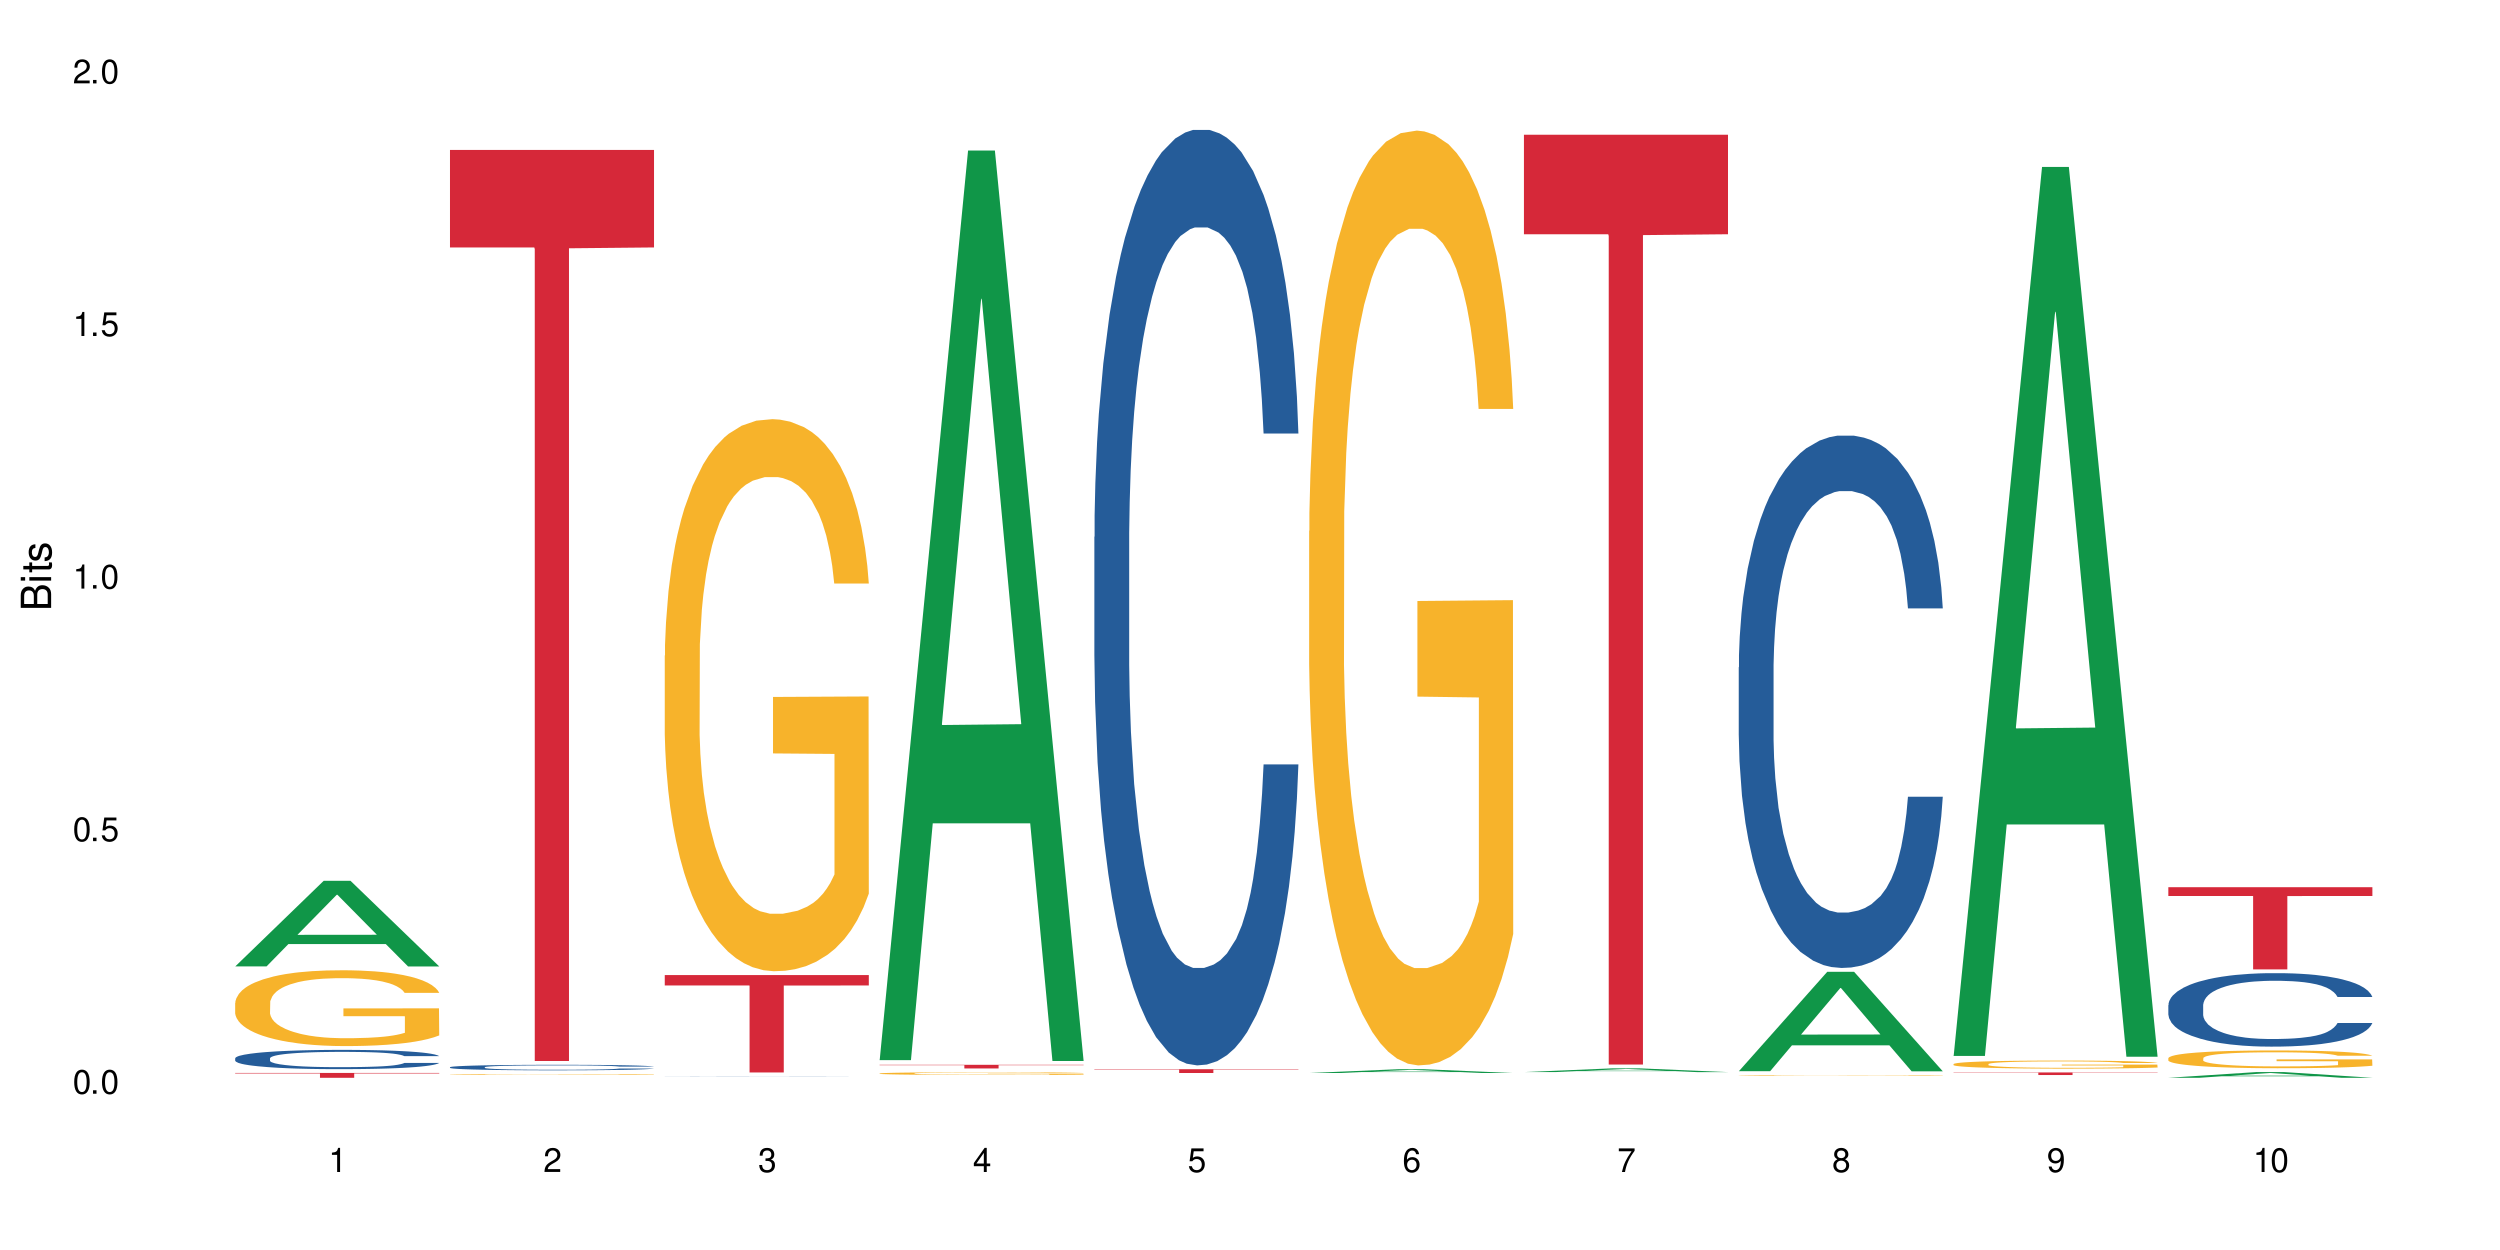 <?xml version="1.0" encoding="UTF-8"?>
<svg xmlns="http://www.w3.org/2000/svg" xmlns:xlink="http://www.w3.org/1999/xlink" width="720" height="360" viewBox="0 0 720 360">
<defs>
<g>
<g id="glyph-0-0">
</g>
<g id="glyph-0-1">
<path d="M 2.641 -6.938 C 2 -6.938 1.422 -6.656 1.078 -6.172 C 0.641 -5.562 0.406 -4.641 0.406 -3.359 C 0.406 -1.016 1.188 0.219 2.641 0.219 C 4.078 0.219 4.859 -1.016 4.859 -3.297 C 4.859 -4.641 4.656 -5.547 4.203 -6.172 C 3.844 -6.656 3.281 -6.938 2.641 -6.938 Z M 2.641 -6.188 C 3.547 -6.188 4 -5.25 4 -3.375 C 4 -1.406 3.562 -0.484 2.625 -0.484 C 1.734 -0.484 1.281 -1.438 1.281 -3.344 C 1.281 -5.25 1.734 -6.188 2.641 -6.188 Z M 2.641 -6.188 "/>
</g>
<g id="glyph-0-2">
<path d="M 1.828 -1 L 0.828 -1 L 0.828 0 L 1.828 0 Z M 1.828 -1 "/>
</g>
<g id="glyph-0-3">
<path d="M 4.562 -6.797 L 1.062 -6.797 L 0.547 -3.094 L 1.328 -3.094 C 1.719 -3.562 2.047 -3.734 2.578 -3.734 C 3.484 -3.734 4.062 -3.109 4.062 -2.094 C 4.062 -1.125 3.484 -0.531 2.578 -0.531 C 1.828 -0.531 1.375 -0.906 1.188 -1.672 L 0.328 -1.672 C 0.453 -1.109 0.547 -0.844 0.75 -0.594 C 1.125 -0.078 1.828 0.219 2.594 0.219 C 3.969 0.219 4.922 -0.781 4.922 -2.219 C 4.922 -3.562 4.031 -4.484 2.719 -4.484 C 2.25 -4.484 1.859 -4.359 1.469 -4.062 L 1.734 -5.969 L 4.562 -5.969 Z M 4.562 -6.797 "/>
</g>
<g id="glyph-0-4">
<path d="M 2.484 -4.938 L 2.484 0 L 3.328 0 L 3.328 -6.938 L 2.766 -6.938 C 2.469 -5.875 2.281 -5.734 0.984 -5.562 L 0.984 -4.938 Z M 2.484 -4.938 "/>
</g>
<g id="glyph-0-5">
<path d="M 4.859 -0.828 L 1.281 -0.828 C 1.359 -1.406 1.672 -1.781 2.5 -2.281 L 3.469 -2.828 C 4.406 -3.344 4.906 -4.062 4.906 -4.906 C 4.906 -5.484 4.672 -6.031 4.266 -6.406 C 3.859 -6.766 3.375 -6.938 2.719 -6.938 C 1.859 -6.938 1.219 -6.625 0.844 -6.031 C 0.609 -5.672 0.5 -5.234 0.484 -4.531 L 1.328 -4.531 C 1.359 -5.016 1.406 -5.281 1.531 -5.516 C 1.75 -5.938 2.188 -6.203 2.703 -6.203 C 3.469 -6.203 4.031 -5.641 4.031 -4.891 C 4.031 -4.344 3.719 -3.859 3.125 -3.516 L 2.234 -3 C 0.812 -2.172 0.406 -1.531 0.328 -0.016 L 4.859 -0.016 Z M 4.859 -0.828 "/>
</g>
<g id="glyph-0-6">
<path d="M 2.125 -3.188 L 2.578 -3.188 C 3.5 -3.188 3.984 -2.766 3.984 -1.922 C 3.984 -1.062 3.469 -0.531 2.594 -0.531 C 1.656 -0.531 1.203 -1 1.156 -2.016 L 0.312 -2.016 C 0.344 -1.453 0.438 -1.094 0.609 -0.781 C 0.953 -0.109 1.625 0.219 2.547 0.219 C 3.953 0.219 4.859 -0.625 4.859 -1.938 C 4.859 -2.828 4.516 -3.297 3.703 -3.594 C 4.344 -3.844 4.656 -4.328 4.656 -5.031 C 4.656 -6.219 3.875 -6.938 2.578 -6.938 C 1.203 -6.938 0.484 -6.172 0.453 -4.703 L 1.297 -4.703 C 1.312 -5.125 1.344 -5.359 1.453 -5.578 C 1.641 -5.969 2.062 -6.203 2.594 -6.203 C 3.344 -6.203 3.797 -5.75 3.797 -5 C 3.797 -4.516 3.609 -4.219 3.25 -4.047 C 3.016 -3.953 2.703 -3.922 2.125 -3.906 Z M 2.125 -3.188 "/>
</g>
<g id="glyph-0-7">
<path d="M 3.141 -1.672 L 3.141 0 L 3.984 0 L 3.984 -1.672 L 4.984 -1.672 L 4.984 -2.438 L 3.984 -2.438 L 3.984 -6.938 L 3.359 -6.938 L 0.266 -2.578 L 0.266 -1.672 Z M 3.141 -2.438 L 1 -2.438 L 3.141 -5.5 Z M 3.141 -2.438 "/>
</g>
<g id="glyph-0-8">
<path d="M 4.781 -5.125 C 4.609 -6.266 3.891 -6.938 2.844 -6.938 C 2.094 -6.938 1.422 -6.578 1.031 -5.953 C 0.594 -5.266 0.406 -4.422 0.406 -3.172 C 0.406 -2 0.578 -1.25 0.984 -0.641 C 1.359 -0.078 1.953 0.219 2.703 0.219 C 3.984 0.219 4.922 -0.75 4.922 -2.094 C 4.922 -3.375 4.062 -4.281 2.844 -4.281 C 2.172 -4.281 1.641 -4.031 1.281 -3.516 C 1.281 -5.234 1.828 -6.188 2.797 -6.188 C 3.391 -6.188 3.797 -5.797 3.938 -5.125 Z M 2.734 -3.531 C 3.547 -3.531 4.062 -2.953 4.062 -2.031 C 4.062 -1.156 3.484 -0.531 2.703 -0.531 C 1.922 -0.531 1.328 -1.188 1.328 -2.078 C 1.328 -2.938 1.906 -3.531 2.734 -3.531 Z M 2.734 -3.531 "/>
</g>
<g id="glyph-0-9">
<path d="M 4.984 -6.797 L 0.438 -6.797 L 0.438 -5.969 L 4.109 -5.969 C 2.5 -3.656 1.828 -2.234 1.328 0 L 2.219 0 C 2.594 -2.172 3.453 -4.047 4.984 -6.094 Z M 4.984 -6.797 "/>
</g>
<g id="glyph-0-10">
<path d="M 3.75 -3.656 C 4.469 -4.094 4.688 -4.438 4.688 -5.078 C 4.688 -6.172 3.844 -6.938 2.641 -6.938 C 1.438 -6.938 0.594 -6.172 0.594 -5.094 C 0.594 -4.438 0.812 -4.094 1.516 -3.656 C 0.734 -3.266 0.359 -2.703 0.359 -1.922 C 0.359 -0.656 1.281 0.219 2.641 0.219 C 3.984 0.219 4.922 -0.656 4.922 -1.922 C 4.922 -2.703 4.531 -3.266 3.75 -3.656 Z M 2.641 -6.188 C 3.359 -6.188 3.812 -5.75 3.812 -5.062 C 3.812 -4.406 3.344 -3.984 2.641 -3.984 C 1.922 -3.984 1.453 -4.406 1.453 -5.078 C 1.453 -5.75 1.922 -6.188 2.641 -6.188 Z M 2.641 -3.266 C 3.484 -3.266 4.062 -2.719 4.062 -1.906 C 4.062 -1.078 3.484 -0.531 2.625 -0.531 C 1.797 -0.531 1.219 -1.094 1.219 -1.906 C 1.219 -2.719 1.781 -3.266 2.641 -3.266 Z M 2.641 -3.266 "/>
</g>
<g id="glyph-0-11">
<path d="M 0.516 -1.578 C 0.672 -0.453 1.406 0.219 2.438 0.219 C 3.188 0.219 3.859 -0.141 4.266 -0.766 C 4.688 -1.453 4.891 -2.297 4.891 -3.547 C 4.891 -4.719 4.703 -5.453 4.312 -6.078 C 3.938 -6.641 3.344 -6.938 2.594 -6.938 C 1.297 -6.938 0.359 -5.969 0.359 -4.625 C 0.359 -3.344 1.234 -2.453 2.453 -2.453 C 3.094 -2.453 3.578 -2.672 4.016 -3.203 C 4 -1.484 3.469 -0.531 2.5 -0.531 C 1.906 -0.531 1.484 -0.906 1.359 -1.578 Z M 2.578 -6.203 C 3.375 -6.203 3.969 -5.531 3.969 -4.641 C 3.969 -3.797 3.391 -3.188 2.547 -3.188 C 1.734 -3.188 1.234 -3.766 1.234 -4.688 C 1.234 -5.562 1.797 -6.203 2.578 -6.203 Z M 2.578 -6.203 "/>
</g>
<g id="glyph-1-0">
</g>
<g id="glyph-1-1">
<path d="M 0 -0.953 L 0 -4.891 C 0 -5.719 -0.234 -6.344 -0.734 -6.797 C -1.188 -7.234 -1.812 -7.469 -2.5 -7.469 C -3.547 -7.469 -4.188 -7 -4.625 -5.875 C -4.984 -6.688 -5.625 -7.094 -6.531 -7.094 C -7.172 -7.094 -7.734 -6.859 -8.141 -6.391 C -8.562 -5.922 -8.75 -5.344 -8.75 -4.5 L -8.75 -0.953 Z M -4.984 -2.062 L -7.766 -2.062 L -7.766 -4.219 C -7.766 -4.844 -7.688 -5.203 -7.453 -5.5 C -7.219 -5.812 -6.859 -5.969 -6.375 -5.969 C -5.891 -5.969 -5.531 -5.812 -5.297 -5.5 C -5.062 -5.203 -4.984 -4.844 -4.984 -4.219 Z M -0.984 -2.062 L -4 -2.062 L -4 -4.781 C -4 -5.766 -3.438 -6.359 -2.484 -6.359 C -1.547 -6.359 -0.984 -5.766 -0.984 -4.781 Z M -0.984 -2.062 "/>
</g>
<g id="glyph-1-2">
<path d="M -6.281 -1.797 L -6.281 -0.797 L 0 -0.797 L 0 -1.797 Z M -8.75 -1.797 L -8.75 -0.797 L -7.484 -0.797 L -7.484 -1.797 Z M -8.75 -1.797 "/>
</g>
<g id="glyph-1-3">
<path d="M -6.281 -3.047 L -6.281 -2.016 L -8.016 -2.016 L -8.016 -1.016 L -6.281 -1.016 L -6.281 -0.172 L -5.469 -0.172 L -5.469 -1.016 L -0.719 -1.016 C -0.078 -1.016 0.281 -1.453 0.281 -2.234 C 0.281 -2.5 0.25 -2.719 0.188 -3.047 L -0.641 -3.047 C -0.609 -2.906 -0.594 -2.766 -0.594 -2.562 C -0.594 -2.141 -0.719 -2.016 -1.156 -2.016 L -5.469 -2.016 L -5.469 -3.047 Z M -6.281 -3.047 "/>
</g>
<g id="glyph-1-4">
<path d="M -4.531 -5.25 C -5.766 -5.25 -6.469 -4.422 -6.469 -2.969 C -6.469 -1.516 -5.719 -0.562 -4.547 -0.562 C -3.562 -0.562 -3.094 -1.062 -2.734 -2.562 L -2.516 -3.484 C -2.344 -4.188 -2.094 -4.469 -1.641 -4.469 C -1.047 -4.469 -0.641 -3.875 -0.641 -3 C -0.641 -2.453 -0.797 -2 -1.062 -1.75 C -1.25 -1.594 -1.422 -1.531 -1.875 -1.469 L -1.875 -0.406 C -0.422 -0.453 0.281 -1.266 0.281 -2.922 C 0.281 -4.5 -0.5 -5.516 -1.719 -5.516 C -2.656 -5.516 -3.172 -4.984 -3.469 -3.734 L -3.703 -2.766 C -3.891 -1.953 -4.156 -1.609 -4.594 -1.609 C -5.188 -1.609 -5.547 -2.125 -5.547 -2.938 C -5.547 -3.75 -5.203 -4.172 -4.531 -4.203 Z M -4.531 -5.25 "/>
</g>
</g>
</defs>
<rect x="-72" y="-36" width="864" height="432" fill="rgb(100%, 100%, 100%)" fill-opacity="1"/>
<path fill-rule="nonzero" fill="rgb(6.275%, 58.824%, 28.235%)" fill-opacity="1" d="M 67.73 278.316 L 67.793 278.293 L 93.223 253.672 L 100.945 253.672 L 126.5 278.34 L 117.52 278.34 L 111.117 271.898 L 83.051 271.898 L 76.773 278.316 L 67.73 278.316 L 85.75 269.234 L 108.543 269.211 L 97.176 257.699 L 97.051 257.676 L 96.926 257.746 L 85.688 269.211 L 85.75 269.234 Z M 67.73 278.316 "/>
<path fill-rule="nonzero" fill="rgb(14.51%, 36.078%, 60%)" fill-opacity="1" d="M 67.73 304.781 L 67.801 304.777 L 67.801 304.656 L 68.02 304.465 L 68.52 304.219 L 69.02 304.051 L 70.312 303.754 L 72.102 303.465 L 73.965 303.242 L 75.328 303.109 L 76.547 303.008 L 79.34 302.82 L 81.133 302.723 L 83.066 302.637 L 85.434 302.551 L 87.152 302.5 L 91.023 302.418 L 93.891 302.383 L 96.113 302.367 L 100.914 302.367 L 103.781 302.391 L 105.859 302.414 L 108.152 302.457 L 110.086 302.5 L 113.457 302.613 L 116.465 302.754 L 117.828 302.836 L 119.977 302.992 L 121.625 303.145 L 122.773 303.277 L 124.062 303.465 L 125.207 303.691 L 126.07 303.949 L 126.5 304.168 L 116.465 304.168 L 115.965 303.965 L 115.391 303.809 L 114.316 303.602 L 113.238 303.453 L 111.734 303.309 L 110.375 303.211 L 108.512 303.113 L 106.863 303.055 L 105.141 303.008 L 103.492 302.977 L 100.34 302.945 L 96.684 302.945 L 95.324 302.957 L 92.527 302.996 L 91.023 303.031 L 88.871 303.105 L 87.367 303.172 L 85.578 303.27 L 84.359 303.359 L 82.852 303.488 L 81.777 303.605 L 80.559 303.773 L 79.844 303.898 L 79.199 304.043 L 78.625 304.211 L 78.195 304.387 L 77.906 304.574 L 77.766 304.758 L 77.766 305.543 L 77.906 305.727 L 78.266 305.938 L 79.199 306.246 L 80.559 306.516 L 82.137 306.73 L 83.641 306.883 L 84.5 306.953 L 85.648 307.035 L 87.441 307.137 L 90.02 307.238 L 91.523 307.277 L 93.816 307.316 L 96.184 307.34 L 99.336 307.34 L 102.133 307.316 L 103.996 307.293 L 105.93 307.25 L 108.582 307.164 L 110.23 307.086 L 111.664 306.988 L 112.738 306.891 L 113.457 306.812 L 114.531 306.652 L 115.391 306.48 L 116.035 306.305 L 116.465 306.133 L 126.5 306.133 L 126.07 306.336 L 125.422 306.531 L 124.777 306.68 L 123.777 306.855 L 122.629 307.012 L 120.98 307.191 L 119.617 307.309 L 117.828 307.434 L 116.18 307.531 L 114.387 307.617 L 111.734 307.719 L 110.016 307.77 L 108.152 307.816 L 105.93 307.855 L 103.137 307.891 L 100.125 307.91 L 97.328 307.918 L 94.32 307.906 L 92.098 307.887 L 89.16 307.84 L 85.504 307.75 L 82.852 307.652 L 80.773 307.555 L 78.984 307.453 L 76.977 307.316 L 74.395 307.094 L 72.82 306.922 L 71.746 306.781 L 70.527 306.582 L 69.664 306.406 L 68.664 306.121 L 67.945 305.762 L 67.73 305.48 Z M 67.73 304.781 "/>
<path fill-rule="nonzero" fill="rgb(96.863%, 70.196%, 16.863%)" fill-opacity="1" d="M 67.73 288.789 L 67.801 288.77 L 67.801 288.371 L 68.09 287.473 L 68.805 286.234 L 69.738 285.219 L 70.742 284.422 L 71.387 284 L 72.461 283.402 L 73.395 282.965 L 75.758 282.066 L 78.77 281.23 L 80.418 280.871 L 82.281 280.531 L 84.93 280.152 L 86.148 280.012 L 89.875 279.695 L 94.105 279.496 L 98.762 279.434 L 100.914 279.453 L 103.852 279.535 L 107.863 279.754 L 110.16 279.953 L 111.949 280.152 L 113.812 280.414 L 116.105 280.812 L 118.258 281.289 L 119.977 281.77 L 121.695 282.367 L 123.129 283.004 L 124.348 283.703 L 125.422 284.539 L 126.07 285.238 L 126.5 285.938 L 116.535 285.938 L 115.965 285.238 L 115.32 284.699 L 114.242 284.043 L 113.168 283.562 L 112.094 283.184 L 110.086 282.664 L 108.367 282.348 L 106.215 282.066 L 104.137 281.887 L 101.773 281.77 L 100.34 281.727 L 96.543 281.727 L 93.102 281.867 L 91.094 282.027 L 89.66 282.188 L 87.656 282.484 L 86.438 282.727 L 85.719 282.887 L 83.57 283.504 L 82.137 284.062 L 81.348 284.441 L 80.344 285.039 L 79.629 285.578 L 78.84 286.375 L 78.41 286.973 L 77.836 288.328 L 77.766 291.918 L 77.98 292.676 L 78.41 293.496 L 78.984 294.211 L 79.844 294.969 L 80.703 295.551 L 82.207 296.328 L 83.496 296.844 L 84.5 297.184 L 86.438 297.723 L 87.227 297.902 L 89.09 298.262 L 91.023 298.539 L 93.387 298.781 L 95.18 298.898 L 98.047 299 L 101.703 299 L 106 298.879 L 108.727 298.719 L 110.59 298.559 L 111.809 298.422 L 113.312 298.203 L 114.387 298.004 L 115.391 297.781 L 116.609 297.445 L 116.609 292.676 L 98.906 292.656 L 98.906 290.422 L 126.426 290.402 L 126.5 298.203 L 124.992 298.738 L 123.129 299.258 L 121.34 299.656 L 119.477 299.996 L 116.824 300.375 L 114.672 300.613 L 111.375 300.895 L 108.367 301.074 L 105.215 301.191 L 102.418 301.254 L 99.121 301.273 L 96.184 301.234 L 93.031 301.113 L 90.52 300.953 L 88.227 300.754 L 85.934 300.496 L 83.066 300.074 L 81.203 299.738 L 79.27 299.316 L 77.336 298.82 L 75.613 298.281 L 74.469 297.863 L 73.32 297.383 L 72.102 296.785 L 70.957 296.105 L 70.098 295.488 L 69.309 294.793 L 68.734 294.133 L 68.16 293.234 L 67.875 292.52 L 67.73 291.898 Z M 67.73 288.789 "/>
<path fill-rule="nonzero" fill="rgb(83.922%, 15.686%, 22.353%)" fill-opacity="1" d="M 67.73 309.012 L 126.5 309.012 L 126.5 309.16 L 102.008 309.164 L 102.008 310.398 L 92.152 310.398 L 92.152 309.164 L 92.008 309.16 L 67.73 309.16 Z M 67.73 309.012 "/>
<path fill-rule="nonzero" fill="rgb(14.51%, 36.078%, 60%)" fill-opacity="1" d="M 129.594 307.352 L 129.664 307.352 L 129.664 307.316 L 129.879 307.262 L 130.379 307.191 L 130.883 307.145 L 132.172 307.059 L 133.965 306.977 L 135.828 306.91 L 137.188 306.875 L 138.406 306.844 L 141.203 306.789 L 142.992 306.762 L 144.93 306.738 L 147.293 306.715 L 149.016 306.699 L 152.883 306.676 L 155.75 306.668 L 157.973 306.66 L 162.773 306.66 L 165.641 306.668 L 167.719 306.676 L 170.012 306.688 L 171.949 306.699 L 175.316 306.73 L 178.324 306.773 L 179.688 306.797 L 181.836 306.84 L 183.484 306.883 L 184.633 306.922 L 185.922 306.977 L 187.07 307.039 L 187.93 307.113 L 188.359 307.176 L 178.324 307.176 L 177.824 307.121 L 177.25 307.074 L 176.176 307.016 L 175.102 306.973 L 173.598 306.93 L 172.234 306.902 L 170.371 306.875 L 168.723 306.859 L 167.004 306.844 L 165.355 306.836 L 162.199 306.828 L 158.547 306.828 L 157.184 306.832 L 154.391 306.844 L 152.883 306.852 L 150.734 306.871 L 149.23 306.891 L 147.438 306.922 L 146.219 306.945 L 144.715 306.984 L 143.641 307.016 L 142.422 307.062 L 141.703 307.102 L 141.059 307.141 L 140.484 307.188 L 140.055 307.238 L 139.77 307.293 L 139.625 307.348 L 139.625 307.57 L 139.77 307.625 L 140.129 307.684 L 141.059 307.773 L 142.422 307.852 L 143.996 307.91 L 145.504 307.953 L 146.363 307.977 L 147.508 308 L 149.301 308.027 L 151.879 308.055 L 153.387 308.066 L 155.68 308.078 L 158.043 308.086 L 161.199 308.086 L 163.992 308.078 L 165.855 308.074 L 167.789 308.062 L 170.441 308.035 L 172.09 308.012 L 173.523 307.984 L 174.598 307.957 L 175.316 307.934 L 176.391 307.891 L 177.25 307.84 L 177.895 307.789 L 178.324 307.738 L 188.359 307.738 L 187.93 307.797 L 187.285 307.855 L 186.641 307.898 L 185.637 307.949 L 184.488 307.992 L 182.84 308.043 L 181.48 308.078 L 179.688 308.113 L 178.039 308.141 L 176.246 308.164 L 173.598 308.195 L 171.875 308.211 L 170.012 308.223 L 167.789 308.234 L 164.996 308.242 L 161.984 308.25 L 156.18 308.25 L 153.957 308.242 L 151.02 308.23 L 147.367 308.203 L 144.715 308.176 L 142.637 308.148 L 140.844 308.117 L 138.836 308.078 L 136.258 308.016 L 134.68 307.965 L 133.605 307.926 L 132.387 307.871 L 131.527 307.816 L 130.523 307.738 L 129.809 307.633 L 129.594 307.555 Z M 129.594 307.352 "/>
<path fill-rule="nonzero" fill="rgb(96.863%, 70.196%, 16.863%)" fill-opacity="1" d="M 129.594 309.453 L 129.664 309.453 L 129.664 309.449 L 129.949 309.438 L 130.668 309.426 L 131.598 309.414 L 132.602 309.402 L 133.246 309.398 L 134.32 309.391 L 135.254 309.387 L 137.617 309.379 L 140.629 309.367 L 142.277 309.363 L 144.141 309.359 L 146.793 309.355 L 148.012 309.355 L 151.738 309.352 L 155.965 309.348 L 165.711 309.348 L 169.727 309.352 L 172.02 309.352 L 173.812 309.355 L 175.676 309.359 L 177.969 309.363 L 180.117 309.367 L 181.836 309.375 L 183.559 309.379 L 184.992 309.387 L 186.211 309.395 L 187.285 309.406 L 187.93 309.414 L 188.359 309.422 L 178.398 309.422 L 177.824 309.414 L 177.18 309.406 L 176.105 309.398 L 175.031 309.395 L 173.953 309.391 L 171.949 309.383 L 170.227 309.379 L 168.078 309.379 L 166 309.375 L 152.957 309.375 L 151.523 309.379 L 149.516 309.383 L 148.297 309.383 L 147.582 309.387 L 145.43 309.395 L 143.996 309.398 L 143.207 309.402 L 142.207 309.41 L 141.488 309.418 L 140.699 309.426 L 140.27 309.434 L 139.695 309.449 L 139.625 309.488 L 139.84 309.496 L 140.27 309.508 L 140.844 309.516 L 142.562 309.531 L 144.07 309.539 L 145.359 309.543 L 146.363 309.547 L 148.297 309.555 L 149.086 309.555 L 150.949 309.559 L 152.883 309.562 L 155.25 309.566 L 157.039 309.566 L 159.906 309.57 L 163.562 309.57 L 167.863 309.566 L 170.586 309.566 L 172.449 309.562 L 173.668 309.562 L 175.172 309.559 L 176.246 309.559 L 177.25 309.555 L 178.469 309.551 L 178.469 309.496 L 160.766 309.496 L 160.766 309.473 L 188.289 309.473 L 188.359 309.559 L 186.855 309.566 L 184.992 309.57 L 183.199 309.574 L 181.336 309.578 L 178.684 309.586 L 176.535 309.586 L 173.238 309.59 L 170.227 309.594 L 154.891 309.594 L 152.383 309.59 L 150.09 309.59 L 147.797 309.586 L 144.93 309.582 L 143.066 309.578 L 141.129 309.57 L 139.195 309.566 L 137.477 309.559 L 136.328 309.555 L 135.184 309.551 L 133.965 309.543 L 132.816 309.535 L 131.957 309.527 L 131.168 309.52 L 130.594 309.512 L 130.023 309.504 L 129.734 309.496 L 129.594 309.488 Z M 129.594 309.453 "/>
<path fill-rule="nonzero" fill="rgb(83.922%, 15.686%, 22.353%)" fill-opacity="1" d="M 129.594 43.172 L 188.359 43.172 L 188.359 71.262 L 163.867 71.508 L 163.867 305.566 L 154.012 305.566 L 154.012 71.754 L 153.871 71.262 L 129.594 71.262 Z M 129.594 43.172 "/>
<path fill-rule="nonzero" fill="rgb(14.51%, 36.078%, 60%)" fill-opacity="1" d="M 191.453 309.992 L 191.523 309.992 L 191.738 309.988 L 192.242 309.988 L 192.742 309.984 L 194.031 309.984 L 195.824 309.98 L 197.688 309.98 L 199.051 309.977 L 204.855 309.977 L 206.789 309.973 L 237.176 309.973 L 240.188 309.977 L 245.348 309.977 L 246.492 309.98 L 247.785 309.98 L 248.93 309.984 L 249.789 309.984 L 250.219 309.988 L 240.188 309.988 L 239.684 309.984 L 239.113 309.984 L 238.035 309.98 L 234.094 309.98 L 232.23 309.977 L 211.09 309.977 L 209.297 309.98 L 205.5 309.98 L 204.281 309.984 L 202.918 309.984 L 202.348 309.988 L 201.918 309.988 L 201.629 309.992 L 201.484 309.992 L 201.484 310 L 201.629 310 L 201.988 310.004 L 202.918 310.004 L 204.281 310.008 L 205.859 310.008 L 207.363 310.012 L 215.246 310.012 L 217.539 310.016 L 225.852 310.016 L 227.715 310.012 L 236.461 310.012 L 237.176 310.008 L 239.113 310.008 L 239.758 310.004 L 250.219 310.004 L 249.789 310.004 L 249.145 310.008 L 248.5 310.008 L 247.496 310.012 L 244.703 310.012 L 243.34 310.016 L 235.457 310.016 L 233.738 310.02 L 212.883 310.02 L 209.227 310.016 L 200.699 310.016 L 198.117 310.012 L 196.543 310.012 L 195.465 310.008 L 193.387 310.008 L 192.383 310.004 L 191.668 310 L 191.453 310 Z M 191.453 309.992 "/>
<path fill-rule="nonzero" fill="rgb(96.863%, 70.196%, 16.863%)" fill-opacity="1" d="M 191.453 188.816 L 191.523 188.672 L 191.523 185.766 L 191.812 179.23 L 192.527 170.23 L 193.461 162.824 L 194.461 157.016 L 195.109 153.965 L 196.184 149.609 L 197.113 146.414 L 199.48 139.883 L 202.488 133.781 L 204.137 131.168 L 206 128.699 L 208.652 125.941 L 209.871 124.926 L 213.598 122.602 L 217.828 121.148 L 222.484 120.715 L 224.637 120.859 L 227.574 121.441 L 231.586 123.039 L 233.879 124.488 L 235.672 125.941 L 237.535 127.828 L 239.828 130.734 L 241.98 134.219 L 243.699 137.703 L 245.418 142.059 L 246.852 146.707 L 248.07 151.789 L 249.145 157.887 L 249.789 162.969 L 250.219 168.051 L 240.258 168.051 L 239.684 162.969 L 239.039 159.047 L 237.965 154.258 L 236.891 150.773 L 235.816 148.012 L 233.809 144.238 L 232.09 141.914 L 229.938 139.883 L 227.859 138.574 L 225.496 137.703 L 224.062 137.414 L 220.262 137.414 L 216.824 138.43 L 214.816 139.59 L 213.383 140.754 L 211.375 142.93 L 210.156 144.672 L 209.441 145.836 L 207.293 150.336 L 205.859 154.402 L 205.07 157.16 L 204.066 161.516 L 203.348 165.438 L 202.562 171.246 L 202.133 175.602 L 201.559 185.477 L 201.484 211.613 L 201.703 217.133 L 202.133 223.086 L 202.703 228.312 L 203.566 233.828 L 204.426 238.039 L 205.93 243.703 L 207.219 247.48 L 208.223 249.949 L 210.156 253.867 L 210.945 255.176 L 212.809 257.789 L 214.746 259.82 L 217.109 261.562 L 218.902 262.434 L 221.77 263.16 L 225.422 263.16 L 229.723 262.289 L 232.445 261.129 L 234.309 259.965 L 235.527 258.949 L 237.035 257.352 L 238.109 255.902 L 239.113 254.305 L 240.332 251.836 L 240.332 217.133 L 222.629 216.984 L 222.629 200.723 L 250.148 200.578 L 250.219 257.352 L 248.715 261.273 L 246.852 265.051 L 245.059 267.953 L 243.195 270.422 L 240.547 273.18 L 238.395 274.922 L 235.098 276.957 L 232.09 278.262 L 228.934 279.133 L 226.141 279.57 L 222.844 279.715 L 219.906 279.426 L 216.75 278.555 L 214.242 277.391 L 211.949 275.941 L 209.656 274.051 L 206.789 271.004 L 204.926 268.535 L 202.992 265.484 L 201.055 261.855 L 199.336 257.934 L 198.191 254.883 L 197.043 251.398 L 195.824 247.043 L 194.68 242.105 L 193.816 237.605 L 193.031 232.523 L 192.457 227.73 L 191.883 221.195 L 191.598 215.969 L 191.453 211.469 Z M 191.453 188.816 "/>
<path fill-rule="nonzero" fill="rgb(83.922%, 15.686%, 22.353%)" fill-opacity="1" d="M 191.453 280.812 L 250.219 280.812 L 250.219 283.816 L 225.727 283.84 L 225.727 308.875 L 215.875 308.875 L 215.875 283.867 L 215.73 283.816 L 191.453 283.816 Z M 191.453 280.812 "/>
<path fill-rule="nonzero" fill="rgb(6.275%, 58.824%, 28.235%)" fill-opacity="1" d="M 253.312 305.32 L 253.375 305.074 L 278.805 43.344 L 286.527 43.344 L 312.082 305.57 L 303.102 305.57 L 296.699 237.121 L 268.633 237.121 L 262.355 305.32 L 253.312 305.32 L 271.332 208.805 L 294.125 208.559 L 282.762 86.188 L 282.633 85.941 L 282.508 86.68 L 271.27 208.559 L 271.332 208.805 Z M 253.312 305.32 "/>
<path fill-rule="nonzero" fill="rgb(96.863%, 70.196%, 16.863%)" fill-opacity="1" d="M 253.312 309.148 L 253.387 309.148 L 253.387 309.133 L 253.672 309.102 L 254.387 309.055 L 255.32 309.02 L 256.324 308.992 L 256.969 308.977 L 258.043 308.953 L 258.977 308.938 L 261.34 308.906 L 264.352 308.875 L 266 308.863 L 267.863 308.852 L 270.516 308.836 L 271.73 308.832 L 275.461 308.82 L 279.688 308.812 L 286.496 308.812 L 289.434 308.816 L 293.449 308.824 L 295.742 308.832 L 297.531 308.836 L 299.395 308.848 L 301.691 308.863 L 303.84 308.879 L 305.559 308.895 L 307.281 308.918 L 308.715 308.941 L 309.93 308.965 L 311.008 308.996 L 311.652 309.02 L 312.082 309.047 L 302.121 309.047 L 301.547 309.02 L 300.902 309 L 299.824 308.977 L 297.676 308.945 L 295.668 308.93 L 293.949 308.918 L 291.801 308.906 L 289.723 308.898 L 287.355 308.895 L 282.125 308.895 L 278.684 308.898 L 276.676 308.906 L 275.242 308.91 L 273.238 308.922 L 272.02 308.93 L 271.301 308.938 L 269.152 308.957 L 267.719 308.977 L 266.93 308.992 L 265.926 309.012 L 265.211 309.031 L 264.422 309.062 L 263.992 309.082 L 263.418 309.133 L 263.348 309.258 L 263.562 309.285 L 263.992 309.316 L 264.566 309.34 L 265.426 309.367 L 266.285 309.391 L 267.789 309.418 L 269.082 309.438 L 270.082 309.449 L 272.02 309.469 L 272.809 309.473 L 274.672 309.488 L 276.605 309.496 L 278.973 309.504 L 280.762 309.508 L 283.629 309.512 L 287.285 309.512 L 291.586 309.508 L 294.309 309.504 L 296.172 309.496 L 297.391 309.492 L 298.895 309.484 L 299.969 309.477 L 300.973 309.469 L 302.191 309.457 L 302.191 309.285 L 284.488 309.285 L 284.488 309.207 L 312.008 309.207 L 312.082 309.484 L 310.578 309.504 L 308.715 309.523 L 306.922 309.535 L 305.059 309.551 L 302.406 309.562 L 300.258 309.57 L 296.961 309.582 L 293.949 309.586 L 290.797 309.594 L 281.766 309.594 L 278.613 309.59 L 276.105 309.582 L 273.812 309.578 L 271.516 309.566 L 268.652 309.551 L 266.789 309.539 L 264.852 309.523 L 262.918 309.508 L 261.195 309.488 L 260.051 309.473 L 258.902 309.457 L 257.684 309.434 L 256.539 309.41 L 255.68 309.387 L 254.891 309.363 L 254.316 309.34 L 253.742 309.309 L 253.457 309.281 L 253.312 309.258 Z M 253.312 309.148 "/>
<path fill-rule="nonzero" fill="rgb(83.922%, 15.686%, 22.353%)" fill-opacity="1" d="M 253.312 306.664 L 312.082 306.664 L 312.082 306.777 L 287.59 306.777 L 287.59 307.715 L 277.734 307.715 L 277.734 306.777 L 253.312 306.777 Z M 253.312 306.664 "/>
<path fill-rule="nonzero" fill="rgb(14.51%, 36.078%, 60%)" fill-opacity="1" d="M 315.176 154.648 L 315.246 154.402 L 315.246 148.492 L 315.461 139.133 L 315.961 127.312 L 316.465 119.188 L 317.754 104.66 L 319.547 90.621 L 321.41 79.785 L 322.77 73.383 L 323.988 68.457 L 326.785 59.348 L 328.578 54.668 L 330.512 50.48 L 332.875 46.297 L 334.598 43.832 L 338.465 39.891 L 341.332 38.168 L 343.555 37.43 L 348.355 37.43 L 351.223 38.414 L 353.301 39.645 L 355.594 41.617 L 357.531 43.832 L 360.898 49.25 L 363.91 56.145 L 365.27 60.086 L 367.422 67.719 L 369.07 75.105 L 370.215 81.512 L 371.504 90.621 L 372.652 101.703 L 373.512 114.262 L 373.941 124.852 L 363.91 124.852 L 363.406 115 L 362.832 107.367 L 361.758 97.27 L 360.684 90.129 L 359.18 82.988 L 357.816 78.309 L 355.953 73.629 L 354.305 70.676 L 352.586 68.457 L 350.938 66.98 L 347.785 65.504 L 344.129 65.504 L 342.766 65.996 L 339.973 67.965 L 338.465 69.691 L 336.316 73.137 L 334.812 76.34 L 333.02 81.266 L 331.801 85.449 L 330.297 91.852 L 329.223 97.516 L 328.004 105.645 L 327.285 111.801 L 326.641 118.695 L 326.066 126.82 L 325.637 135.441 L 325.352 144.551 L 325.207 153.418 L 325.207 191.59 L 325.352 200.453 L 325.711 210.797 L 326.641 225.816 L 328.004 238.871 L 329.578 249.211 L 331.086 256.602 L 331.945 260.047 L 333.09 263.988 L 334.883 268.914 L 337.465 273.84 L 338.969 275.809 L 341.262 277.777 L 343.625 278.762 L 346.781 278.762 L 349.574 277.777 L 351.438 276.547 L 353.375 274.578 L 356.023 270.391 L 357.672 266.449 L 359.105 261.773 L 360.184 257.094 L 360.898 253.152 L 361.973 245.52 L 362.832 237.145 L 363.48 228.527 L 363.91 220.152 L 373.941 220.152 L 373.512 230.004 L 372.867 239.609 L 372.223 246.75 L 371.219 255.367 L 370.07 263.004 L 368.422 271.621 L 367.062 277.285 L 365.27 283.441 L 363.621 288.121 L 361.832 292.309 L 359.18 297.234 L 357.457 299.695 L 355.594 301.91 L 353.375 303.883 L 350.578 305.605 L 347.57 306.59 L 344.773 306.836 L 341.762 306.344 L 339.543 305.359 L 336.602 303.145 L 332.949 298.711 L 330.297 294.031 L 328.219 289.352 L 326.426 284.426 L 324.418 277.777 L 321.84 266.941 L 320.262 258.57 L 319.188 251.676 L 317.969 242.07 L 317.109 233.453 L 316.105 219.66 L 315.391 202.176 L 315.176 188.633 Z M 315.176 154.648 "/>
<path fill-rule="nonzero" fill="rgb(83.922%, 15.686%, 22.353%)" fill-opacity="1" d="M 315.176 307.934 L 373.941 307.934 L 373.941 308.051 L 349.449 308.051 L 349.449 309.031 L 339.594 309.031 L 339.594 308.055 L 339.453 308.051 L 315.176 308.051 Z M 315.176 307.934 "/>
<path fill-rule="nonzero" fill="rgb(6.275%, 58.824%, 28.235%)" fill-opacity="1" d="M 377.035 309.031 L 377.098 309.027 L 402.527 307.938 L 410.25 307.938 L 435.805 309.031 L 426.824 309.031 L 420.422 308.746 L 392.355 308.746 L 386.078 309.031 L 377.035 309.031 L 395.055 308.625 L 417.848 308.625 L 406.48 308.113 L 406.355 308.113 L 406.23 308.117 L 394.992 308.625 L 395.055 308.625 Z M 377.035 309.031 "/>
<path fill-rule="nonzero" fill="rgb(96.863%, 70.196%, 16.863%)" fill-opacity="1" d="M 377.035 152.926 L 377.105 152.68 L 377.105 147.762 L 377.395 136.695 L 378.109 121.453 L 379.043 108.914 L 380.047 99.078 L 380.691 93.914 L 381.766 86.539 L 382.695 81.129 L 385.062 70.066 L 388.07 59.738 L 389.719 55.312 L 391.582 51.133 L 394.234 46.461 L 395.453 44.742 L 399.18 40.809 L 403.41 38.348 L 408.066 37.609 L 410.219 37.855 L 413.156 38.84 L 417.168 41.543 L 419.461 44.004 L 421.254 46.461 L 423.117 49.66 L 425.41 54.574 L 427.562 60.477 L 429.281 66.379 L 431 73.754 L 432.434 81.621 L 433.652 90.227 L 434.727 100.555 L 435.375 109.16 L 435.805 117.766 L 425.84 117.766 L 425.27 109.16 L 424.621 102.52 L 423.547 94.406 L 422.473 88.508 L 421.398 83.836 L 419.391 77.441 L 417.672 73.508 L 415.52 70.066 L 413.441 67.852 L 411.078 66.379 L 409.645 65.887 L 405.848 65.887 L 402.406 67.605 L 400.398 69.574 L 398.965 71.543 L 396.961 75.23 L 395.742 78.18 L 395.023 80.148 L 392.875 87.77 L 391.441 94.652 L 390.652 99.324 L 389.648 106.699 L 388.934 113.34 L 388.145 123.176 L 387.715 130.551 L 387.141 147.27 L 387.07 191.527 L 387.285 200.871 L 387.715 210.949 L 388.289 219.801 L 389.148 229.145 L 390.008 236.273 L 391.512 245.863 L 392.801 252.258 L 393.805 256.438 L 395.742 263.074 L 396.527 265.289 L 398.391 269.715 L 400.328 273.156 L 402.691 276.105 L 404.484 277.582 L 407.352 278.809 L 411.008 278.809 L 415.305 277.336 L 418.031 275.367 L 419.895 273.402 L 421.109 271.68 L 422.617 268.977 L 423.691 266.516 L 424.695 263.812 L 425.914 259.633 L 425.914 200.871 L 408.211 200.625 L 408.211 173.086 L 435.73 172.84 L 435.805 268.977 L 434.297 275.613 L 432.434 282.008 L 430.645 286.926 L 428.781 291.105 L 426.129 295.773 L 423.977 298.727 L 420.68 302.168 L 417.672 304.379 L 414.52 305.855 L 411.723 306.594 L 408.426 306.84 L 405.488 306.348 L 402.336 304.871 L 399.824 302.906 L 397.531 300.445 L 395.238 297.25 L 392.371 292.086 L 390.508 287.906 L 388.574 282.746 L 386.641 276.598 L 384.918 269.957 L 383.773 264.797 L 382.625 258.895 L 381.406 251.52 L 380.262 243.16 L 379.398 235.535 L 378.613 226.93 L 378.039 218.816 L 377.465 207.754 L 377.18 198.902 L 377.035 191.281 Z M 377.035 152.926 "/>
<path fill-rule="nonzero" fill="rgb(6.275%, 58.824%, 28.235%)" fill-opacity="1" d="M 438.895 308.762 L 438.957 308.762 L 464.387 307.68 L 472.109 307.68 L 497.664 308.766 L 488.688 308.766 L 482.281 308.48 L 454.215 308.48 L 447.938 308.762 L 438.895 308.762 L 456.914 308.363 L 479.707 308.363 L 468.344 307.855 L 468.219 307.855 L 468.09 307.859 L 456.852 308.363 L 456.914 308.363 Z M 438.895 308.762 "/>
<path fill-rule="nonzero" fill="rgb(83.922%, 15.686%, 22.353%)" fill-opacity="1" d="M 438.895 38.797 L 497.664 38.797 L 497.664 67.461 L 473.172 67.711 L 473.172 306.582 L 463.316 306.582 L 463.316 67.965 L 463.176 67.461 L 438.895 67.461 Z M 438.895 38.797 "/>
<path fill-rule="nonzero" fill="rgb(6.275%, 58.824%, 28.235%)" fill-opacity="1" d="M 500.758 308.512 L 500.82 308.484 L 526.25 279.875 L 533.973 279.875 L 559.523 308.539 L 550.547 308.539 L 544.141 301.059 L 516.078 301.059 L 509.797 308.512 L 500.758 308.512 L 518.777 297.961 L 541.566 297.934 L 530.203 284.555 L 530.078 284.531 L 529.953 284.609 L 518.715 297.934 L 518.777 297.961 Z M 500.758 308.512 "/>
<path fill-rule="nonzero" fill="rgb(14.51%, 36.078%, 60%)" fill-opacity="1" d="M 500.758 192.18 L 500.828 192.039 L 500.828 188.676 L 501.043 183.352 L 501.547 176.625 L 502.047 172 L 503.336 163.73 L 505.129 155.746 L 506.992 149.578 L 508.355 145.938 L 509.57 143.133 L 512.367 137.949 L 514.16 135.285 L 516.094 132.902 L 518.461 130.523 L 520.18 129.121 L 524.051 126.879 L 526.914 125.898 L 529.137 125.477 L 533.938 125.477 L 536.805 126.039 L 538.883 126.738 L 541.18 127.859 L 543.113 129.121 L 546.48 132.203 L 549.492 136.125 L 550.852 138.367 L 553.004 142.711 L 554.652 146.918 L 555.797 150.559 L 557.09 155.746 L 558.234 162.051 L 559.094 169.195 L 559.523 175.223 L 549.492 175.223 L 548.988 169.617 L 548.418 165.273 L 547.34 159.527 L 546.266 155.465 L 544.762 151.402 L 543.398 148.738 L 541.535 146.074 L 539.887 144.395 L 538.168 143.133 L 536.52 142.293 L 533.367 141.453 L 529.711 141.453 L 528.348 141.73 L 525.555 142.852 L 524.051 143.832 L 521.898 145.797 L 520.395 147.617 L 518.602 150.418 L 517.383 152.801 L 515.879 156.445 L 514.805 159.668 L 513.586 164.293 L 512.867 167.797 L 512.223 171.719 L 511.652 176.344 L 511.219 181.246 L 510.934 186.434 L 510.789 191.477 L 510.789 213.195 L 510.934 218.242 L 511.293 224.129 L 512.223 232.676 L 513.586 240.102 L 515.164 245.988 L 516.668 250.191 L 517.527 252.152 L 518.676 254.395 L 520.465 257.195 L 523.047 260 L 524.551 261.121 L 526.844 262.242 L 529.211 262.801 L 532.363 262.801 L 535.156 262.242 L 537.02 261.543 L 538.957 260.422 L 541.609 258.039 L 543.258 255.797 L 544.691 253.133 L 545.766 250.473 L 546.48 248.23 L 547.555 243.887 L 548.418 239.121 L 549.062 234.215 L 549.492 229.453 L 559.523 229.453 L 559.094 235.059 L 558.449 240.523 L 557.805 244.586 L 556.801 249.488 L 555.656 253.836 L 554.008 258.738 L 552.645 261.961 L 550.852 265.465 L 549.203 268.129 L 547.414 270.508 L 544.762 273.312 L 543.043 274.715 L 541.18 275.973 L 538.957 277.094 L 536.16 278.074 L 533.152 278.637 L 530.355 278.777 L 527.348 278.496 L 525.125 277.938 L 522.188 276.676 L 518.531 274.152 L 515.879 271.488 L 513.801 268.828 L 512.008 266.023 L 510.004 262.242 L 507.422 256.074 L 505.844 251.312 L 504.77 247.387 L 503.551 241.922 L 502.691 237.02 L 501.688 229.172 L 500.973 219.223 L 500.758 211.516 Z M 500.758 192.18 "/>
<path fill-rule="nonzero" fill="rgb(96.863%, 70.196%, 16.863%)" fill-opacity="1" d="M 500.758 309.723 L 500.828 309.723 L 500.828 309.719 L 501.117 309.711 L 501.832 309.699 L 502.766 309.691 L 503.766 309.684 L 504.414 309.68 L 505.488 309.672 L 506.418 309.668 L 508.785 309.66 L 511.793 309.652 L 513.441 309.648 L 515.305 309.645 L 517.957 309.645 L 519.176 309.641 L 522.902 309.637 L 536.879 309.637 L 540.891 309.641 L 543.184 309.641 L 544.977 309.645 L 546.84 309.645 L 549.133 309.648 L 551.281 309.652 L 553.004 309.656 L 554.723 309.664 L 556.156 309.668 L 557.375 309.676 L 558.449 309.684 L 559.094 309.691 L 559.523 309.699 L 549.562 309.699 L 548.988 309.691 L 548.344 309.688 L 547.27 309.68 L 545.121 309.672 L 543.113 309.668 L 541.395 309.664 L 539.242 309.66 L 537.164 309.66 L 534.801 309.656 L 529.566 309.656 L 526.129 309.66 L 522.688 309.66 L 520.68 309.664 L 519.461 309.668 L 518.746 309.668 L 516.598 309.676 L 515.164 309.68 L 514.375 309.684 L 513.371 309.688 L 512.652 309.695 L 511.867 309.703 L 511.438 309.707 L 510.863 309.719 L 510.789 309.754 L 511.004 309.762 L 511.438 309.77 L 512.008 309.777 L 512.867 309.781 L 513.73 309.789 L 515.234 309.797 L 516.523 309.801 L 517.527 309.805 L 519.461 309.809 L 520.25 309.809 L 522.113 309.812 L 524.051 309.816 L 526.414 309.82 L 539.027 309.82 L 541.75 309.816 L 544.832 309.816 L 546.34 309.812 L 547.414 309.812 L 548.418 309.809 L 549.633 309.805 L 549.633 309.762 L 531.934 309.762 L 531.934 309.738 L 559.453 309.738 L 559.523 309.812 L 558.02 309.816 L 556.156 309.824 L 554.363 309.828 L 552.5 309.828 L 549.852 309.832 L 547.699 309.836 L 544.402 309.84 L 538.238 309.84 L 535.445 309.844 L 532.148 309.844 L 529.211 309.84 L 523.547 309.84 L 521.254 309.836 L 518.961 309.836 L 516.094 309.832 L 514.23 309.828 L 512.297 309.824 L 510.359 309.82 L 508.641 309.812 L 507.492 309.809 L 506.348 309.805 L 505.129 309.801 L 503.98 309.793 L 503.121 309.789 L 502.332 309.781 L 501.762 309.773 L 501.188 309.766 L 500.902 309.758 L 500.758 309.754 Z M 500.758 309.723 "/>
<path fill-rule="nonzero" fill="rgb(6.275%, 58.824%, 28.235%)" fill-opacity="1" d="M 562.617 304.105 L 562.68 303.867 L 588.109 48.074 L 595.832 48.074 L 621.387 304.348 L 612.406 304.348 L 606.004 237.453 L 577.938 237.453 L 571.66 304.105 L 562.617 304.105 L 580.637 209.777 L 603.43 209.539 L 592.066 89.941 L 591.938 89.703 L 591.812 90.426 L 580.574 209.539 L 580.637 209.777 Z M 562.617 304.105 "/>
<path fill-rule="nonzero" fill="rgb(96.863%, 70.196%, 16.863%)" fill-opacity="1" d="M 562.617 306.438 L 562.691 306.438 L 562.691 306.395 L 562.977 306.301 L 563.691 306.168 L 564.625 306.059 L 565.629 305.973 L 566.273 305.93 L 567.348 305.867 L 568.281 305.82 L 570.645 305.723 L 573.656 305.633 L 575.305 305.598 L 577.168 305.559 L 579.816 305.52 L 581.035 305.504 L 584.762 305.473 L 588.992 305.449 L 593.648 305.445 L 595.801 305.445 L 598.738 305.453 L 602.754 305.477 L 605.047 305.5 L 606.836 305.52 L 608.699 305.547 L 610.992 305.59 L 613.145 305.641 L 614.863 305.691 L 616.586 305.754 L 618.016 305.824 L 619.234 305.898 L 620.312 305.988 L 620.957 306.062 L 621.387 306.137 L 611.426 306.137 L 610.852 306.062 L 610.207 306.004 L 609.129 305.934 L 608.055 305.883 L 606.98 305.844 L 604.973 305.789 L 603.254 305.754 L 601.105 305.723 L 599.023 305.703 L 596.66 305.691 L 595.227 305.688 L 591.43 305.688 L 587.988 305.703 L 585.98 305.719 L 584.547 305.738 L 582.543 305.77 L 581.324 305.793 L 580.605 305.812 L 578.457 305.875 L 577.023 305.938 L 576.234 305.977 L 575.23 306.039 L 574.516 306.098 L 573.727 306.184 L 573.297 306.246 L 572.723 306.391 L 572.652 306.773 L 572.867 306.852 L 573.297 306.941 L 573.871 307.016 L 574.73 307.098 L 575.59 307.16 L 577.094 307.242 L 578.387 307.297 L 579.387 307.332 L 581.324 307.391 L 582.113 307.41 L 583.977 307.449 L 585.91 307.477 L 588.273 307.504 L 590.066 307.516 L 592.934 307.527 L 596.59 307.527 L 600.891 307.516 L 603.613 307.496 L 605.477 307.48 L 606.695 307.465 L 608.199 307.441 L 609.273 307.422 L 610.277 307.398 L 611.496 307.359 L 611.496 306.852 L 593.793 306.852 L 593.793 306.613 L 621.312 306.613 L 621.387 307.441 L 619.879 307.5 L 618.016 307.555 L 616.227 307.598 L 614.363 307.633 L 611.711 307.672 L 609.559 307.699 L 606.266 307.727 L 603.254 307.746 L 600.102 307.762 L 597.305 307.766 L 594.008 307.77 L 591.07 307.766 L 587.918 307.75 L 585.41 307.734 L 583.113 307.715 L 580.82 307.688 L 577.953 307.641 L 576.09 307.605 L 574.156 307.559 L 572.223 307.508 L 570.5 307.449 L 569.355 307.406 L 568.207 307.355 L 566.988 307.289 L 565.844 307.219 L 564.984 307.152 L 564.195 307.078 L 563.621 307.008 L 563.047 306.914 L 562.762 306.836 L 562.617 306.77 Z M 562.617 306.438 "/>
<path fill-rule="nonzero" fill="rgb(83.922%, 15.686%, 22.353%)" fill-opacity="1" d="M 562.617 308.863 L 621.387 308.863 L 621.387 308.945 L 596.895 308.945 L 596.895 309.609 L 587.039 309.609 L 587.039 308.945 L 562.617 308.945 Z M 562.617 308.863 "/>
<path fill-rule="nonzero" fill="rgb(6.275%, 58.824%, 28.235%)" fill-opacity="1" d="M 624.48 310.398 L 624.543 310.398 L 649.969 308.75 L 657.691 308.75 L 683.246 310.398 L 674.27 310.398 L 667.863 309.969 L 639.797 309.969 L 633.52 310.398 L 624.48 310.398 L 642.5 309.793 L 665.289 309.789 L 653.926 309.02 L 653.801 309.02 L 653.676 309.023 L 642.438 309.789 L 642.5 309.793 Z M 624.48 310.398 "/>
<path fill-rule="nonzero" fill="rgb(14.51%, 36.078%, 60%)" fill-opacity="1" d="M 624.48 289.48 L 624.551 289.461 L 624.551 289 L 624.766 288.266 L 625.266 287.336 L 625.77 286.699 L 627.059 285.559 L 628.852 284.453 L 630.715 283.605 L 632.074 283.102 L 633.293 282.715 L 636.09 282 L 637.879 281.633 L 639.816 281.301 L 642.18 280.973 L 643.902 280.781 L 647.77 280.473 L 650.637 280.336 L 652.859 280.277 L 657.66 280.277 L 660.527 280.355 L 662.605 280.453 L 664.898 280.605 L 666.836 280.781 L 670.203 281.207 L 673.215 281.746 L 674.574 282.059 L 676.727 282.656 L 678.375 283.238 L 679.52 283.738 L 680.809 284.453 L 681.957 285.324 L 682.816 286.312 L 683.246 287.141 L 673.215 287.141 L 672.711 286.367 L 672.137 285.77 L 671.062 284.977 L 669.988 284.414 L 668.484 283.855 L 667.121 283.488 L 665.258 283.121 L 663.609 282.887 L 661.891 282.715 L 660.242 282.598 L 657.086 282.48 L 653.434 282.48 L 652.07 282.52 L 649.277 282.676 L 647.77 282.812 L 645.621 283.082 L 644.117 283.332 L 642.324 283.719 L 641.105 284.047 L 639.602 284.551 L 638.527 284.996 L 637.309 285.633 L 636.59 286.117 L 635.945 286.66 L 635.371 287.297 L 634.941 287.973 L 634.656 288.688 L 634.512 289.387 L 634.512 292.383 L 634.656 293.078 L 635.016 293.891 L 635.945 295.07 L 637.309 296.094 L 638.883 296.906 L 640.391 297.488 L 641.25 297.758 L 642.395 298.066 L 644.188 298.453 L 646.766 298.84 L 648.273 298.996 L 650.566 299.152 L 652.93 299.227 L 656.086 299.227 L 658.879 299.152 L 660.742 299.055 L 662.68 298.898 L 665.328 298.57 L 666.977 298.262 L 668.41 297.895 L 669.488 297.527 L 670.203 297.219 L 671.277 296.617 L 672.137 295.961 L 672.781 295.285 L 673.215 294.625 L 683.246 294.625 L 682.816 295.398 L 682.172 296.152 L 681.527 296.715 L 680.523 297.391 L 679.375 297.992 L 677.727 298.668 L 676.367 299.113 L 674.574 299.594 L 672.926 299.961 L 671.133 300.293 L 668.484 300.68 L 666.762 300.871 L 664.898 301.047 L 662.68 301.199 L 659.883 301.336 L 656.871 301.414 L 654.078 301.434 L 651.066 301.395 L 648.848 301.316 L 645.906 301.141 L 642.254 300.793 L 639.602 300.426 L 637.523 300.059 L 635.73 299.672 L 633.723 299.152 L 631.145 298.301 L 629.566 297.641 L 628.492 297.102 L 627.273 296.348 L 626.414 295.672 L 625.41 294.586 L 624.695 293.215 L 624.48 292.152 Z M 624.48 289.48 "/>
<path fill-rule="nonzero" fill="rgb(96.863%, 70.196%, 16.863%)" fill-opacity="1" d="M 624.48 304.723 L 624.551 304.719 L 624.551 304.625 L 624.836 304.414 L 625.555 304.125 L 626.484 303.887 L 627.488 303.699 L 628.133 303.602 L 629.207 303.461 L 630.141 303.355 L 632.504 303.148 L 635.516 302.949 L 637.164 302.867 L 639.027 302.785 L 641.68 302.695 L 642.898 302.664 L 646.625 302.59 L 650.852 302.543 L 655.512 302.527 L 657.66 302.535 L 660.598 302.551 L 664.613 302.605 L 666.906 302.648 L 668.699 302.695 L 670.562 302.758 L 672.855 302.852 L 675.004 302.965 L 676.727 303.078 L 678.445 303.215 L 679.879 303.367 L 681.098 303.531 L 682.172 303.727 L 682.816 303.891 L 683.246 304.055 L 673.285 304.055 L 672.711 303.891 L 672.066 303.766 L 670.992 303.609 L 669.918 303.496 L 668.84 303.41 L 666.836 303.285 L 665.113 303.211 L 662.965 303.148 L 660.887 303.105 L 658.52 303.078 L 657.086 303.066 L 653.289 303.066 L 649.848 303.102 L 647.844 303.137 L 646.41 303.176 L 644.402 303.246 L 643.184 303.301 L 642.469 303.34 L 640.316 303.484 L 638.883 303.613 L 638.098 303.703 L 637.094 303.844 L 636.375 303.969 L 635.586 304.156 L 635.156 304.297 L 634.586 304.617 L 634.512 305.457 L 634.727 305.637 L 635.156 305.828 L 635.73 305.996 L 636.59 306.176 L 637.449 306.309 L 638.957 306.492 L 640.246 306.613 L 641.25 306.695 L 643.184 306.82 L 643.973 306.863 L 645.836 306.945 L 647.77 307.012 L 650.137 307.07 L 651.926 307.098 L 654.793 307.121 L 658.449 307.121 L 662.75 307.094 L 665.473 307.055 L 667.336 307.016 L 668.555 306.984 L 670.059 306.934 L 671.133 306.887 L 672.137 306.836 L 673.355 306.754 L 673.355 305.637 L 655.656 305.633 L 655.656 305.109 L 683.176 305.102 L 683.246 306.934 L 681.742 307.059 L 679.879 307.18 L 678.086 307.273 L 676.223 307.355 L 673.57 307.441 L 671.422 307.5 L 668.125 307.566 L 665.113 307.605 L 661.961 307.637 L 659.168 307.648 L 655.871 307.652 L 652.93 307.645 L 649.777 307.617 L 647.27 307.578 L 644.977 307.531 L 642.684 307.473 L 639.816 307.371 L 637.953 307.293 L 636.016 307.195 L 634.082 307.078 L 632.363 306.953 L 631.215 306.852 L 630.07 306.742 L 628.852 306.602 L 627.703 306.441 L 626.844 306.297 L 626.055 306.133 L 625.48 305.977 L 624.91 305.766 L 624.621 305.598 L 624.48 305.453 Z M 624.48 304.723 "/>
<path fill-rule="nonzero" fill="rgb(83.922%, 15.686%, 22.353%)" fill-opacity="1" d="M 624.48 255.504 L 683.246 255.504 L 683.246 258.039 L 658.754 258.062 L 658.754 279.18 L 648.898 279.18 L 648.898 258.082 L 648.758 258.039 L 624.48 258.039 Z M 624.48 255.504 "/>
<g fill="rgb(0%, 0%, 0%)" fill-opacity="1">
<use xlink:href="#glyph-0-1" x="20.965" y="314.993"/>
<use xlink:href="#glyph-0-2" x="25.965" y="314.993"/>
<use xlink:href="#glyph-0-1" x="28.965" y="314.993"/>
</g>
<g fill="rgb(0%, 0%, 0%)" fill-opacity="1">
<use xlink:href="#glyph-0-1" x="20.965" y="242.251"/>
<use xlink:href="#glyph-0-2" x="25.965" y="242.251"/>
<use xlink:href="#glyph-0-3" x="28.965" y="242.251"/>
</g>
<g fill="rgb(0%, 0%, 0%)" fill-opacity="1">
<use xlink:href="#glyph-0-4" x="20.965" y="169.509"/>
<use xlink:href="#glyph-0-2" x="25.965" y="169.509"/>
<use xlink:href="#glyph-0-1" x="28.965" y="169.509"/>
</g>
<g fill="rgb(0%, 0%, 0%)" fill-opacity="1">
<use xlink:href="#glyph-0-4" x="20.965" y="96.767"/>
<use xlink:href="#glyph-0-2" x="25.965" y="96.767"/>
<use xlink:href="#glyph-0-3" x="28.965" y="96.767"/>
</g>
<g fill="rgb(0%, 0%, 0%)" fill-opacity="1">
<use xlink:href="#glyph-0-5" x="20.965" y="24.024"/>
<use xlink:href="#glyph-0-2" x="25.965" y="24.024"/>
<use xlink:href="#glyph-0-1" x="28.965" y="24.024"/>
</g>
<g fill="rgb(0%, 0%, 0%)" fill-opacity="1">
<use xlink:href="#glyph-0-4" x="94.613" y="337.532"/>
</g>
<g fill="rgb(0%, 0%, 0%)" fill-opacity="1">
<use xlink:href="#glyph-0-5" x="156.477" y="337.532"/>
</g>
<g fill="rgb(0%, 0%, 0%)" fill-opacity="1">
<use xlink:href="#glyph-0-6" x="218.336" y="337.532"/>
</g>
<g fill="rgb(0%, 0%, 0%)" fill-opacity="1">
<use xlink:href="#glyph-0-7" x="280.199" y="337.532"/>
</g>
<g fill="rgb(0%, 0%, 0%)" fill-opacity="1">
<use xlink:href="#glyph-0-3" x="342.059" y="337.532"/>
</g>
<g fill="rgb(0%, 0%, 0%)" fill-opacity="1">
<use xlink:href="#glyph-0-8" x="403.918" y="337.532"/>
</g>
<g fill="rgb(0%, 0%, 0%)" fill-opacity="1">
<use xlink:href="#glyph-0-9" x="465.781" y="337.532"/>
</g>
<g fill="rgb(0%, 0%, 0%)" fill-opacity="1">
<use xlink:href="#glyph-0-10" x="527.641" y="337.532"/>
</g>
<g fill="rgb(0%, 0%, 0%)" fill-opacity="1">
<use xlink:href="#glyph-0-11" x="589.5" y="337.532"/>
</g>
<g fill="rgb(0%, 0%, 0%)" fill-opacity="1">
<use xlink:href="#glyph-0-4" x="648.863" y="337.532"/>
<use xlink:href="#glyph-0-1" x="653.863" y="337.532"/>
</g>
<g fill="rgb(0%, 0%, 0%)" fill-opacity="1">
<use xlink:href="#glyph-1-1" x="14.725" y="176.012"/>
<use xlink:href="#glyph-1-2" x="14.725" y="168.012"/>
<use xlink:href="#glyph-1-3" x="14.725" y="165.012"/>
<use xlink:href="#glyph-1-4" x="14.725" y="162.012"/>
</g>
</svg>
